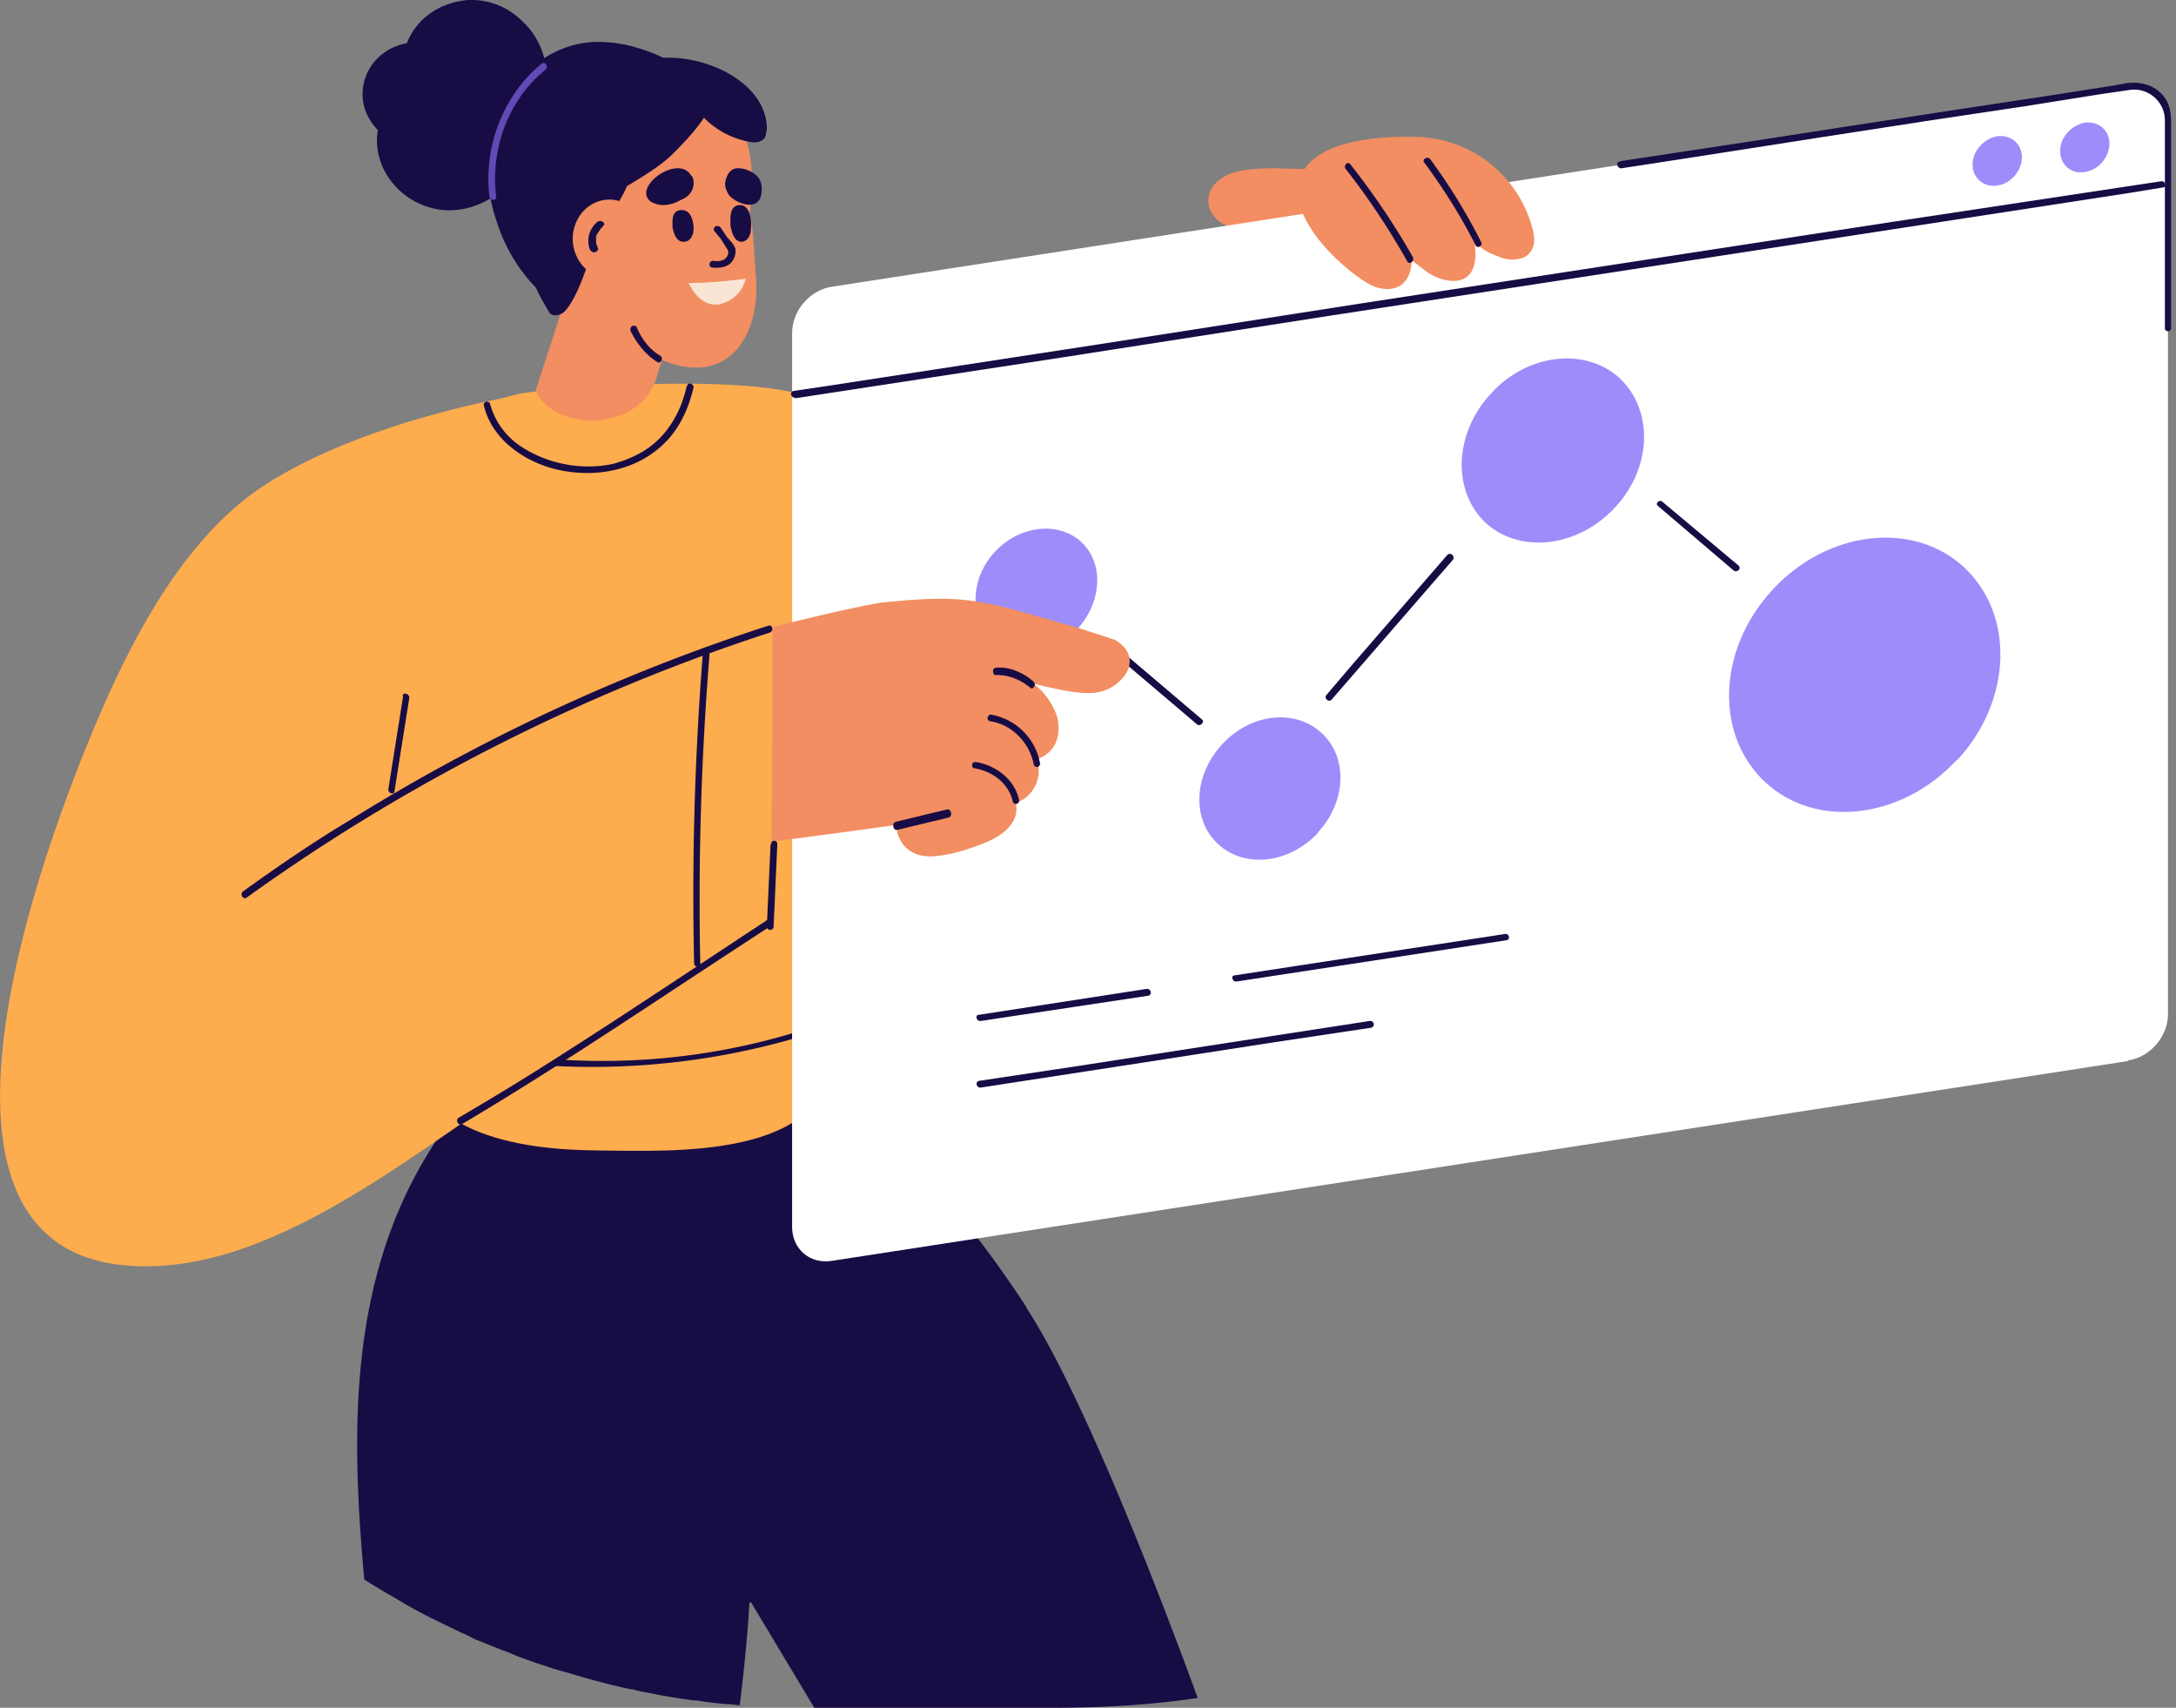 <svg width="353" height="277" fill="none" xmlns="http://www.w3.org/2000/svg"><rect width="100%" height="100%" fill="#808080" stroke="none"/><path d="M215 27.8c-1.6-.5-6.2-.4-7.8-.5-2.8 0-6.6 0-9 1.6-3 1.9-2.8 5.5 0 7.3 1.5.9 3.2 1.2 4.8 1.5 3.3.7 7.5 1.5 10-1.3.3 0 .6-.2.7-.4l.8-2.5.5-2.5c0-1.7 1.5-2.8 0-3.2Z" fill="#F28E61"/><path d="M39.9 91.7c3.2-8.7 35.5-26.7 45.4-28 9.7-1.3 34.5-2.6 44.3.2 9 2.6 16.5 9.2 21.3 16.8a61.7 61.7 0 0 1 9.7 42.1 81 81 0 0 1-7.8 27c-3 6.3-5.6 13.9-12.3 16.3-9.4 3.4-45.1 11-55.2 10.3-16-1.3-17.4-4-22.7-17.4-1.2-3.1-6.9-1.4-10.3-2.3a39 39 0 0 1-.5-1.9c-.7-3.5-1.1-7-1.5-10.5-1.8-17.6-16.7-35.4-10.4-52.6Z" fill="#FDAC4E"/><path d="M166.5 212a185 185 0 0 0-19-24.4 71 71 0 0 0-19.7-15.5 42.4 42.4 0 0 0-58 14.4c-13 20.8-13 44.9-10.7 69.7a121.8 121.8 0 0 0 5 3l1 .6a73 73 0 0 0 6 3.2l3.5 1.7 1.3.6 1.2.6 1.5.6 1 .4a93.8 93.8 0 0 0 3.1 1.2l1.4.6a124.5 124.5 0 0 0 6.8 2.3l.4.1 1.1.3a125.6 125.6 0 0 0 9 2.4l1 .2h.3c.8.3 1.7.4 2.6.6h.1l1.4.3a120.2 120.2 0 0 0 5.7.9h.5l1.2.2a76.8 76.8 0 0 0 3.6.4h.3l1.9.2c1.3-10.4 1.6-17.1 1.6-17.1l10.5 17.5h38.4c9.6 0 17.2-.6 23.8-1.6-8.2-22.4-19.6-50.8-27.8-63.3Z" fill="#180C45"/><path d="M135.5 170.9c.2-2.4-.3-4.8-1.4-7-.4-1-1.2-1.9-2.2-2.3-1.2-.5-2.5-.5-3.8-.5l-8.2.1c-5.5.3-11 .9-16.4 1.5-5.3.6-10.7 1-16 1.7-2.3.4-4.7 1-6.8 2-1.6.8-14.1-1-14.2 1.2-.7 16.4 18 18.9 30.3 19 12.6.1 37.3 1.5 38.7-15.7Z" fill="#FDAC4E"/><path d="M90 172.9a118.7 118.7 0 0 0 52-9.1c.7-.3.1-1.2-.5-1a107.6 107.6 0 0 1-51.5 9c-.7 0-.7 1 0 1ZM119.3 219.7a189.2 189.2 0 0 1 1.9 39.7c0 .7 1.2.7 1.2 0a190.8 190.8 0 0 0-1.9-40c0-.7-1.3-.4-1.2.3Z" fill="#180C45"/><path d="M345.2 172.1 135 204.5c-3.6.6-6.5-1.9-6.5-5.5V54c0-3.6 2.9-7 6.5-7.5L345.2 14c3.6-.6 6.5 1.9 6.5 5.5v145c0 3.6-2.9 7-6.5 7.5Z" fill="#fff"/><path d="m263 27.3 4.6-.7 11.6-1.8 16-2.5 17.5-2.7 16-2.4 11.9-1.9 4.8-.7a5 5 0 0 1 5.8 5v33.6c0 .7 1 .7 1 0V20.7c0-1.9 0-3.7-1.3-5.2-1.5-1.8-3.8-2.3-6-2l-2.2.4-10.2 1.6-15.2 2.3-17.6 2.7-16.8 2.6-13.2 2-6.6 1-.3.1c-.8.1-.4 1.2.3 1.1Z" fill="#180C45"/><path d="m129 64.6 43.8-6.7 43-6.7 43-6.6 43-6.6 43.6-6.7 5.5-.9c.7 0 .4-1.1-.3-1L306.9 36l-43 6.6-43 6.6-43 6.7-43.7 6.7-5.4.8c-.8.1-.5 1.2.2 1.1Z" fill="#180C45"/><path d="M328 25.5c0 2.2-1.8 4.3-4 4.6-2.2.3-4-1.2-4-3.4s1.8-4.2 4-4.6c2.2-.3 4 1.2 4 3.4ZM342.2 23.3c0 2.2-1.8 4.3-4 4.6-2.2.4-4-1.2-4-3.4s1.8-4.2 4-4.6c2.2-.3 4 1.2 4 3.4ZM213.8 135c4.6-4.9 4.9-12.2.6-16.1-4.3-4-11.5-3.2-16.1 1.8-4.7 5-5 12.3-.7 16.2 4.3 4 11.5 3.2 16.2-1.8ZM174.8 102c4-4.4 4.3-10.7.6-14.1-3.7-3.4-10-2.7-14 1.6-4 4.3-4.2 10.6-.5 14 3.7 3.5 10 2.8 14-1.6ZM262 82.3c6-6.4 6.3-15.8.7-21-5.5-5-14.9-4-20.8 2.5-6 6.4-6.4 15.8-.9 21 5.6 5.1 15 4 21-2.5ZM317.5 123.3c8.9-9.6 9.4-23.6 1.1-31.3-8.2-7.6-22.1-6-31 3.6-9 9.7-9.5 23.6-1.2 31.3 8.2 7.6 22.1 6 31-3.6Z" fill="#9D8DFA"/><path d="m179.6 105.1 14.6 12.4c.5.4 1.3-.4.8-.8l-14.6-12.4c-.6-.4-1.3.4-.8.8ZM234.8 90l-15.6 18-4 4.7c-.5.5.3 1.3.8.8l15.7-18.1 4-4.6c.4-.6-.4-1.3-.9-.8ZM269 82.1l12.2 10.4c.6.5 1.4-.3.8-.8l-12.3-10.3c-.5-.5-1.3.3-.7.7ZM200.6 159.2l34-5.2 9.8-1.5c.7-.1.4-1.2-.3-1l-34 5.2-9.8 1.5c-.7 0-.4 1.1.3 1ZM159.1 165.6l27.2-4.1c.7-.2.4-1.2-.3-1.1l-27.2 4.2c-.7 0-.4 1.1.3 1ZM159.1 176.4l26-4 21.3-3.3 16-2.4c.8-.2.5-1.2-.2-1.1l-26 4-21.3 3.3-16 2.4c-.8.1-.5 1.2.2 1.1Z" fill="#180C45"/><path d="m164.8 130.3 1.3-.7c1.4-1 2.2-2.4 2.4-4.1 0-.8 0-1.6-.2-2.4a5 5 0 0 0 2.8-2.3c.8-1.5.8-3.5.2-5.1a11.8 11.8 0 0 0-3.6-4.8l2.1.5c2.4.5 4.8 1.1 7.3 1a7 7 0 0 0 5.6-3.2c.6-1 .8-2.2.2-3.4-.4-.9-1.2-1.5-2-2a269.3 269.3 0 0 0-6.8-2.2c-4.9-1.3-9.9-3-14.9-3.9-5.3-1-10.5-.5-15.9 0-4.3.6-16.5 3.6-17.5 3.9-1 .3-11.3 17.8-11.1 18.2-.5 2.3-.6 18-.3 18a1147.5 1147.5 0 0 0 27.4-3.5l3.7-.5c0 .6 0 1.3.3 1.9.9 2.3 3 3.3 5.4 3.2 2.3-.1 4.8-.8 7-1.6s4.8-1.8 6.1-4c.6-1 .7-2 .5-3ZM112.5 41.9l-6.2 20c-3.3 8.4-16.7 7.9-19.4 1.4l9.5-29.2 16.1 7.8ZM248.5 36.7a19.9 19.9 0 0 0-18.9-14.5c-5.1-.1-13.8.3-17.5 4.6-5.4 6.3 4.5 16 9.7 19.1 1.6 1 3.8 1.4 5.4.4 1.3-.9 1.8-2.5 1.8-4.1l2.6 2c1.6 1 3.6 1.7 5.4 1.2a3 3 0 0 0 2-2c.4-1 .4-2.2.3-3.2v-.8c1 .8 2 1.6 3.3 2 1.4.7 3.2 1 4.7.3.8-.4 1.3-1.2 1.5-2 .2-1 0-2-.3-3Z" fill="#F28E61"/><path d="M158 124.6c3 .5 5.6 2.4 6.3 5.4.2.7 1.2.4 1-.3-.7-3.3-3.8-5.6-7-6.1-.2 0-.5 0-.6.4 0 .2 0 .6.4.6ZM145.6 134.6l8.3-2c.7-.2.4-1.5-.3-1.3l-8.3 2c-.7.2-.4 1.5.3 1.3ZM160.7 117c3.4.5 6.3 3.4 7 7 .2.7 1.2.4 1-.3a9.8 9.8 0 0 0-8-7.8c-.2 0-.5.3-.5.6s.3.5.5.5ZM161.6 109.5c2-.1 4 .8 5.5 2 .2.3.6.1.7-.2.2-.3 0-.6-.2-.8a9.8 9.8 0 0 0-2.8-1.7c-1-.4-2.1-.6-3.2-.5-.3 0-.5.2-.5.6 0 .3.2.7.5.6ZM218.3 27.4c3.7 4.7 7 9.7 10 15 .3.6 1.2 0 .9-.7-3-5.3-6.4-10.3-10.1-15-.5-.7-1.2.2-.8.7ZM231 26.3c3.2 4.3 6 8.8 8.4 13.5.3.6 1.2 0 .9-.5a93.6 93.6 0 0 0-8.3-13.5c-.4-.5-1.3 0-1 .5Z" fill="#180C45"/><path d="M125.3 101.5S92 114.7 76.7 121.7c1.3-6.6 2.6-17.6.8-24.2a27 27 0 0 0-5.3-10C76 77 85.3 63.9 85.3 63.9s-24.8 3.8-41.6 14.3C29.8 86.8 21 104.3 15 118.7c-7.7 18.5-32 82.7 4.9 86.5 23.2 2.4 46.8-18.1 65.4-30 13.1-8.5 26-17.5 39.3-25.5.8-.5.7-48.2.7-48.2Z" fill="#FDAC4E"/><path d="M111.4 62.6c-.7 3.2-2.1 6.2-4.5 8.6-2 2-4.5 3.2-7.3 4-5.2 1.2-11.1 0-15.4-3a12 12 0 0 1-4.7-6.7c-.2-.6-1.2-.4-1 .3 1.3 5.4 6.4 9 11.6 10.3 5.8 1.4 12.2.5 16.8-3.4 3-2.5 4.7-6 5.6-9.8.1-.7-1-1-1-.3h-.1ZM40 145.6a308.5 308.5 0 0 1 84.9-43c.7-.3.4-1.4-.3-1.1A307 307 0 0 0 56.8 133c-6 3.6-11.7 7.5-17.4 11.6-.5.4 0 1.4.6 1Z" fill="#180C45"/><path d="M65.4 112.9 63 128c-.1.7 1 1 1 .3l2.4-15.1c0-.7-1-1-1.1-.3ZM75 182.3c13.3-7.9 26.1-16.4 39-24.9l11-7.2c.6-.4 0-1.3-.5-1-13.1 8.6-26 17.3-39.3 25.6a507 507 0 0 1-10.8 6.5c-.6.4 0 1.4.6 1Z" fill="#180C45"/><path d="m125 137-.6 13.3c0 .7 1.1.7 1.1 0l.6-13.4c0-.7-1-.7-1 0ZM114 106.2a497.4 497.4 0 0 0-1.4 50c0 .8 1.1.8 1 0a493.2 493.2 0 0 1 1.5-50c0-.7-1-.7-1.1 0Z" fill="#180C45"/><path d="M90.3 35.3c-1-1.3-1.5-2.9-1.6-4.6-.6-10.5 10.7-19 20.5-17.8 3.5.4 6.9 2.1 9.3 4.7 2.7 3 4.3 9.6 3.1 17 .6 2 .7 6 1 10 .9 9.2-4 18.1-14.7 14a20 20 0 0 1-9.3-8.7c-1.4-2.5 0-5.7-1.7-8-1.4-2.1-3.6-3-5.3-4.8a12 12 0 0 1-1.3-1.8Z" fill="#F28E61"/><path d="M102.3 53.7c1 2 2.4 3.8 4.3 5 .6.4 1.1-.6.5-1-1.7-1-3-2.7-3.8-4.6-.1-.3-.5-.3-.8-.2-.2.2-.3.5-.2.8ZM124.4 21c.1-7.3-9.4-12.1-17-11.6-.5 0-3.9.6-7.5 2.3a24 24 0 0 0-10.1 8.6c-1.5 2.3-2.9 5.1-1.8 7.9 0 .6-1.1 1.4-1 2 .2 1.2.5 2.4 1 3.5-.2 1.4-1.8 7.8-2 9.2 0 2.5 1.7 5.4 3 7.6.5 1 1.8.7 2.5.1 2.4-2.3 4.5-9.9 4.5-9.8 0 0 2.2-5 2.8-5.8 1.2-1.6 2.2-3.1 2.9-4.8 2.3-1.4 5.7-3.4 7.6-5.4 1.7-1.7 3.5-3.6 4.9-5.7a13.8 13.8 0 0 0 8 4c.9 0 1.8-.3 2-1.1l.2-1Z" fill="#180C45"/><path d="M109.2 10.3c-1.8-1.2-4-2-6-2.6-2-.6-4.1-.9-6.2-.9-4 0-8 1.6-11.1 4.5A24 24 0 0 0 80.6 36c1.5 4.8 4.5 9.4 8.3 12.4.9.7 1.9 0 2.1-.8.5 0 1-.4 1.1-1.1.4-2.6.5-5.1 1-7.7A46.7 46.7 0 0 1 107.8 13l.2.1c1.7.7 2.7-1.7 1.2-2.7Z" fill="#180C45"/><path d="M103 34.1a6.7 6.7 0 0 1 .2 9 5.7 5.7 0 0 1-8.4.3 6.7 6.7 0 0 1-.3-9c2.3-2.6 6-2.7 8.4-.3Z" fill="#F28E61"/><path d="M97 40.2a4.3 4.3 0 0 1-.3-.8c0 .1 0 0 0 0v-.7c0-.2 0 0 0 0v-.4a3.3 3.3 0 0 1 .5-.8l.1-.2v-.1c.1 0 .2-.1.1 0l.4-.5c.3-.2.3-.5 0-.7a.7.7 0 0 0-.9 0 4 4 0 0 0-1.2 4.5c.2.3.5.5.8.4.3 0 .6-.4.5-.7ZM110.3 34.1c2-.3 2.3 2.3 2.2 3.4-.1.7-.5 1.6-1.4 1.7-1.4.2-1.8-1.4-2-2.3 0-1-.2-2.6 1.2-2.8ZM119.7 33.3c2-.4 2.3 2.6 2.1 3.9 0 .8-.4 1.8-1.3 2-1.4.2-1.8-1.6-2-2.6 0-1.1-.2-3 1.2-3.3ZM115.6 43.4c1 .1 2 0 2.8-.6.7-.6 1-1.5.9-2.4-.2-.8-.9-1.4-1.4-2l-1-1.5c-.2-.2-.5-.3-.8-.2-.3.2-.4.5-.2.8l1 1.2 1 1.6c.4.5.3 1.1-.2 1.6s-1.4.5-2 .4c-.4 0-.6.3-.6.6s.2.5.5.5Z" fill="#180C45"/><path d="M117 49.3c-2.5.6-4.3-1.3-5.3-3.4 3 0 6.3-.3 9.3-.7-.2.6-.4 1.2-.8 1.8-.8 1.2-2 2-3.3 2.3Z" fill="#FAE4D4"/><path d="M84.8 3.5A11.7 11.7 0 0 0 76 0c-5.1.4-8.6 3.4-10 7-5.7 1.1-8.2 6.4-6.8 10.7a9 9 0 0 0 2.1 3.4 10 10 0 0 0 .4 5c2.1 6.5 11.1 11.5 19.6 4.9 3.6-2.8 4-7.2 2.5-11l1.6-1c5-4 3.7-11.5-.6-15.5Z" fill="#180C45"/><path d="M80.5 31.9c-1-7.7 2-15.8 8-20.6.5-.4 0-1.4-.6-1-6.2 5-9.5 13.5-8.5 21.6.1.7 1.2.7 1.1 0Z" fill="#614AB5"/><path d="M112.2 28.6a2.4 2.4 0 0 0-2-1.3c-2.7-.2-6.4 3-5.1 4.9.3.5.8.7 1.4.9 1.3.4 2.8 0 4-.7.8-.3 1.4-.8 1.8-1.6.3-.7.3-1.5 0-2.2ZM122.5 33c.3-.1.6-.4.8-.8.4-1 .4-2.4-.2-3.3-.7-1-2.4-1.7-3.5-1.6-.8 0-1.4.6-1.7 1.4-.3.7-.4 1.5 0 2.2.2.8.8 1.2 1.4 1.6.8.5 2.3 1 3.2.5Z" fill="#180C45"/></svg>